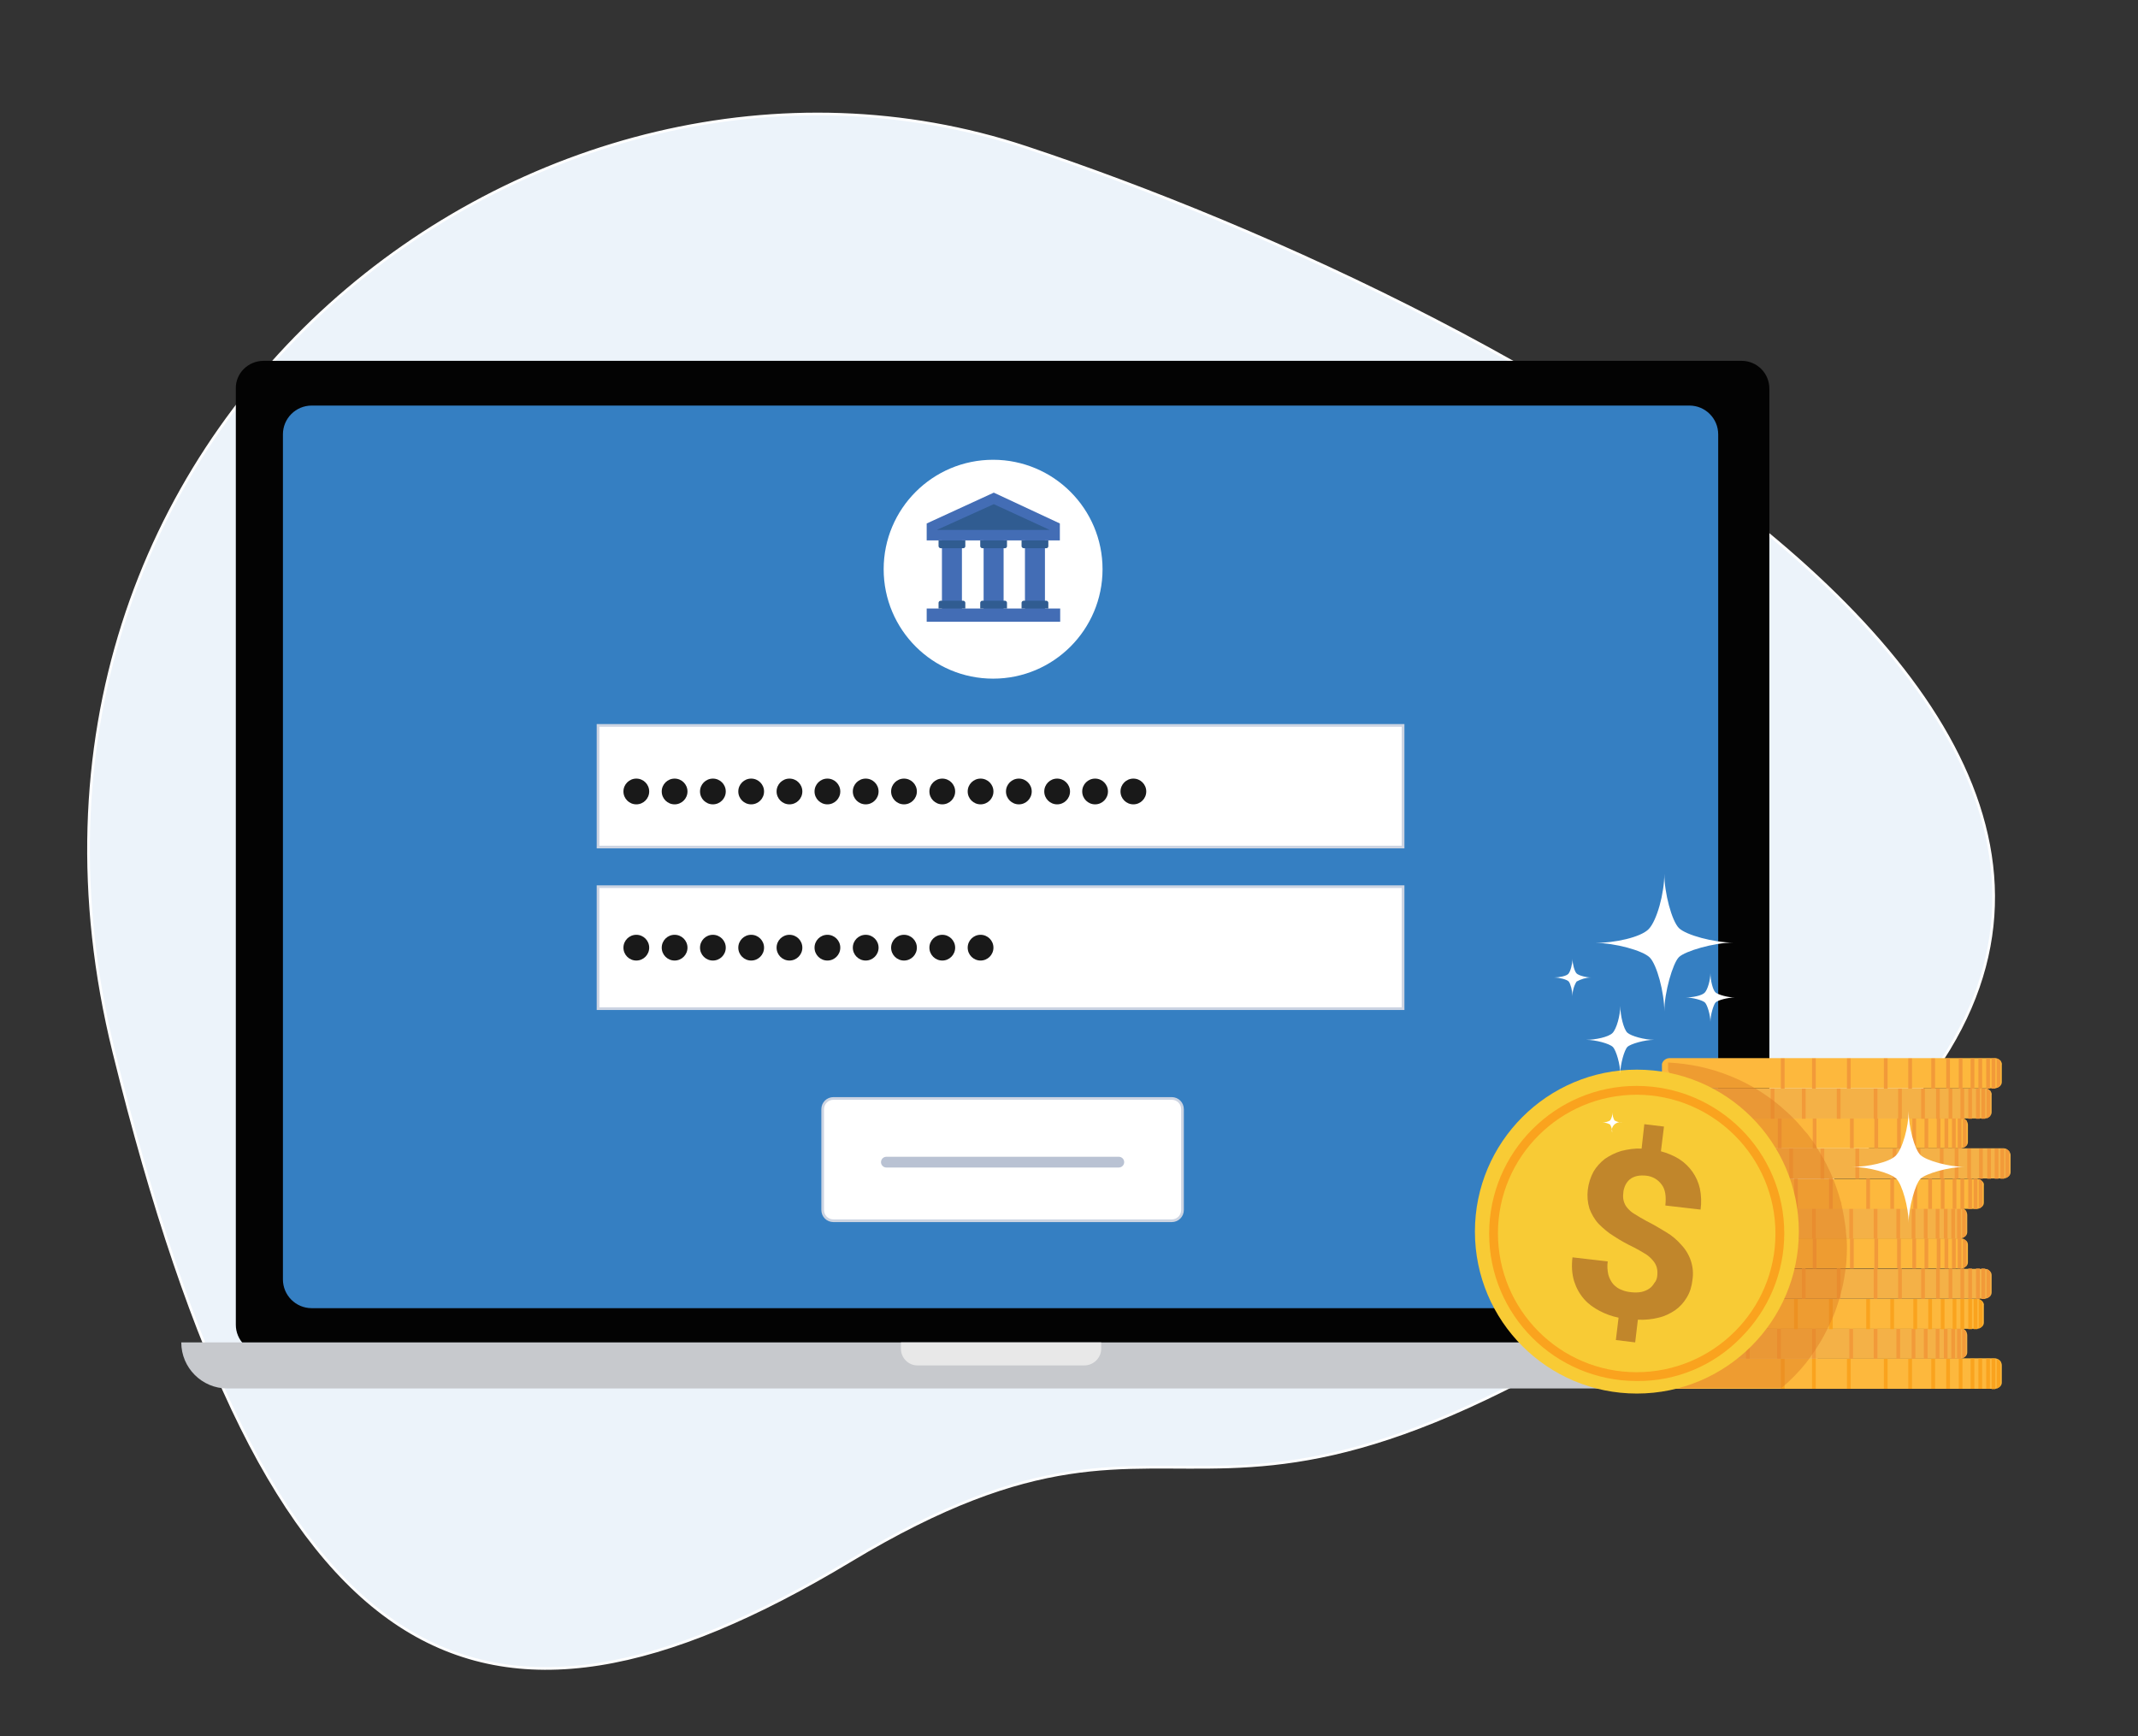 <?xml version="1.0" encoding="utf-8"?>
<!-- Generator: Adobe Illustrator 26.1.0, SVG Export Plug-In . SVG Version: 6.00 Build 0)  -->
<svg version="1.1" id="Layer_1" xmlns="http://www.w3.org/2000/svg" xmlns:xlink="http://www.w3.org/1999/xlink" x="0px" y="0px"
	 viewBox="0 0 631 512.4" style="enable-background:new 0 0 631 512.4;" xml:space="preserve">
<rect x="0" y="0" width="631" height="512.4" fill="#333333" stroke="none"/>
<style type="text/css">
	.st0{fill-rule:evenodd;clip-rule:evenodd;fill:#ECF3FA;stroke:#FFFFFF;stroke-width:0.79;stroke-miterlimit:10;}
	.st1{fill:#030303;}
	.st2{fill:#357FC2;}
	.st3{fill:#C7C9CD;}
	.st4{fill:#E8E8E8;}
	.st5{fill:#FFFFFF;stroke:#CCD4E2;stroke-width:0.79;stroke-miterlimit:10;}
	.st6{fill:#191919;}
	.st7{fill:none;stroke:#B9C2D3;stroke-width:3.17;stroke-linecap:round;stroke-linejoin:round;}
	.st8{fill:#FDB83D;}
	.st9{fill:#FAA31E;}
	.st10{fill:#F4B147;}
	.st11{fill:#F29A39;}
	.st12{opacity:0.5;fill:#E08126;enable-background:new    ;}
	.st13{fill:#F8CB35;}
	.st14{fill:#C1862B;}
	.st15{fill:#FFFFFF;}
	.st16{fill:#436DB5;}
	.st17{fill:#305C91;}
</style>
<g id="Layer_5">
	<path id="Oval-3-Copy-6" class="st0" d="M251,460.6c110.5-66.5,96,26.8,276.2-102.3S446.2,91,302.8,43.5s-314.7,82.4-269.2,267
		S140.5,527.1,251,460.6z"/>
	<path class="st1" d="M77.8,106.5H514c4.6,0,8.2,3.7,8.2,8.2V391c0,4.6-3.7,8.2-8.2,8.2H77.8c-4.6,0-8.2-3.7-8.2-8.2V114.7
		C69.5,110.2,73.2,106.5,77.8,106.5z"/>
	<path class="st2" d="M92,119.7h406.6c4.7,0,8.5,3.8,8.5,8.5v249.4c0,4.7-3.8,8.5-8.5,8.5H92c-4.7,0-8.5-3.8-8.5-8.5V128.2
		C83.5,123.5,87.3,119.7,92,119.7z"/>
	<path class="st3" d="M53.5,396.2h483.8l0,0l0,0c0,7.5-6.1,13.6-13.6,13.6l0,0H67.1C59.6,409.8,53.5,403.7,53.5,396.2L53.5,396.2
		L53.5,396.2z"/>
	<path class="st4" d="M265.9,396.2H325l0,0v1.9c0,2.7-2.3,4.9-5,4.9c0,0,0,0,0,0h-49.2c-2.7,0-4.9-2.2-4.9-4.9l0,0L265.9,396.2
		L265.9,396.2z"/>
	<rect x="176.5" y="214.1" class="st5" width="237.6" height="35.9"/>
	<rect x="176.5" y="261.7" class="st5" width="237.6" height="36"/>
	<path class="st5" d="M246,324.2h99.8c1.8,0,3.2,1.4,3.2,3.2v29.7c0,1.8-1.4,3.2-3.2,3.2H246c-1.8,0-3.2-1.4-3.2-3.2v-29.7
		C242.8,325.6,244.2,324.2,246,324.2z"/>
	<circle class="st6" cx="187.8" cy="233.6" r="3.8"/>
	<circle class="st6" cx="199.1" cy="233.6" r="3.8"/>
	<circle class="st6" cx="210.4" cy="233.6" r="3.8"/>
	<circle class="st6" cx="221.7" cy="233.6" r="3.8"/>
	<circle class="st6" cx="233" cy="233.6" r="3.8"/>
	<circle class="st6" cx="244.2" cy="233.6" r="3.8"/>
	<circle class="st6" cx="255.5" cy="233.6" r="3.8"/>
	<circle class="st6" cx="266.8" cy="233.6" r="3.8"/>
	<circle class="st6" cx="278.1" cy="233.6" r="3.8"/>
	<circle class="st6" cx="289.4" cy="233.6" r="3.8"/>
	<circle class="st6" cx="300.7" cy="233.6" r="3.8"/>
	<circle class="st6" cx="312" cy="233.6" r="3.8"/>
	<circle class="st6" cx="323.2" cy="233.6" r="3.8"/>
	<circle class="st6" cx="334.5" cy="233.6" r="3.8"/>
	<circle class="st6" cx="187.8" cy="279.7" r="3.8"/>
	<circle class="st6" cx="199.1" cy="279.7" r="3.8"/>
	<circle class="st6" cx="210.4" cy="279.7" r="3.8"/>
	<circle class="st6" cx="221.7" cy="279.7" r="3.8"/>
	<circle class="st6" cx="233" cy="279.7" r="3.8"/>
	<circle class="st6" cx="244.2" cy="279.7" r="3.8"/>
	<circle class="st6" cx="255.5" cy="279.7" r="3.8"/>
	<circle class="st6" cx="266.8" cy="279.7" r="3.8"/>
	<circle class="st6" cx="278.1" cy="279.7" r="3.8"/>
	<circle class="st6" cx="289.4" cy="279.7" r="3.8"/>
	<line class="st7" x1="261.6" y1="343" x2="330.2" y2="343"/>
	<path class="st8" d="M590.8,403v5c0,0.4-0.1,0.8-0.4,1.1c-0.3,0.3-0.7,0.6-1.1,0.7c-0.1,0-0.3,0.1-0.4,0.1c-0.1,0-0.3,0-0.4,0
		h-95.8c-1.1,0.1-2-0.6-2.3-1.7c0-0.1,0-0.1,0-0.2v-5.2c0-0.1,0-0.1,0-0.2c0.3-1,1.2-1.7,2.3-1.7h95.8c0.1,0,0.3,0,0.4,0
		c0.1,0,0.3,0.1,0.4,0.1c0.4,0.1,0.8,0.4,1.1,0.7C590.7,402.2,590.8,402.6,590.8,403z"/>
	<rect x="578.1" y="401" class="st9" width="1.1" height="8.9"/>
	<rect x="574.4" y="401" class="st9" width="1.1" height="8.9"/>
	<rect x="570" y="401" class="st9" width="1.1" height="8.9"/>
	<rect x="563.2" y="401" class="st9" width="1.1" height="8.9"/>
	<rect x="556" y="401" class="st9" width="1.1" height="8.9"/>
	<rect x="545.1" y="401" class="st9" width="1.1" height="8.9"/>
	<rect x="534.8" y="401" class="st9" width="1.1" height="8.9"/>
	<rect x="525.6" y="401" class="st9" width="1.1" height="8.9"/>
	<rect x="581.6" y="401" class="st9" width="1.1" height="8.9"/>
	<rect x="583.9" y="401" class="st9" width="1.1" height="8.9"/>
	<rect x="586.2" y="401" class="st9" width="1.1" height="8.9"/>
	<path class="st9" d="M588.9,401.1v8.9c-0.1,0-0.3,0-0.4,0h-0.7v-9h0.7C588.7,401.1,588.8,401.1,588.9,401.1z"/>
	<path class="st9" d="M590.4,401.9v7.2c-0.3,0.3-0.7,0.6-1.1,0.7v-8.7C589.8,401.3,590.1,401.6,590.4,401.9z"/>
	<path class="st10" d="M580.6,394.1v5c0,0.4-0.1,0.8-0.4,1.1c-0.3,0.3-0.7,0.6-1.1,0.7c-0.1,0-0.3,0.1-0.4,0.1h-0.2h-96
		c-1.1,0.1-2-0.6-2.3-1.6c0-0.1,0-0.1,0-0.2c0,0,0-0.1,0-0.1v-5c0,0,0-0.1,0-0.1c0-0.1,0-0.1,0-0.2c0.3-1,1.2-1.7,2.3-1.7h96.2
		c0.1,0,0.3,0.1,0.4,0.1h0.1h0.1l0,0h0.1h0.1l0,0l0,0l0.1,0.1c0.1,0.1,0.2,0.1,0.3,0.2l0.1,0.1c0.1,0.1,0.2,0.2,0.2,0.2
		C580.4,393.1,580.6,393.6,580.6,394.1z"/>
	<rect x="567.8" y="392.1" class="st11" width="1.1" height="8.9"/>
	<rect x="564.2" y="392.1" class="st11" width="1.1" height="8.9"/>
	<rect x="559.7" y="392.1" class="st11" width="1.1" height="8.9"/>
	<rect x="553" y="392.1" class="st11" width="1.1" height="8.9"/>
	<rect x="545.8" y="392.1" class="st11" width="1.1" height="8.9"/>
	<rect x="534.8" y="392.1" class="st11" width="1.1" height="8.9"/>
	<rect x="524.5" y="392.1" class="st11" width="1.1" height="8.9"/>
	<rect x="515.3" y="392.1" class="st11" width="1.1" height="8.9"/>
	<rect x="571.3" y="392.1" class="st11" width="1.1" height="8.9"/>
	<rect x="573.7" y="392.1" class="st11" width="1.1" height="8.9"/>
	<rect x="575.9" y="392.1" class="st11" width="1.1" height="8.9"/>
	<path class="st11" d="M578.7,392.1v8.9c-0.1,0-0.3,0-0.4,0h-0.7v-8.9h0.7C578.4,392.1,578.5,392.1,578.7,392.1z"/>
	<path class="st11" d="M580.2,393v7.2c-0.3,0.3-0.7,0.6-1.1,0.7v-8.7C579.5,392.4,579.9,392.7,580.2,393z"/>
	<path class="st8" d="M585.5,385.3v5c0,0.4-0.1,0.8-0.4,1.1c-0.3,0.3-0.7,0.6-1.1,0.7c-0.1,0-0.3,0.1-0.4,0.1c-0.1,0-0.3,0-0.4,0
		h-95.8c-0.4,0-0.7-0.1-1.1-0.2c-0.7-0.3-1.1-0.8-1.2-1.5c0,0,0-0.1,0-0.1v-5.2c0-0.1,0-0.1,0-0.2c0.3-1,1.2-1.7,2.3-1.7h95.8
		c0.1,0,0.3,0,0.4,0c0.1,0,0.3,0.1,0.4,0.1c0.4,0.1,0.8,0.4,1.1,0.7C585.4,384.5,585.6,384.9,585.5,385.3z"/>
	<rect x="572.8" y="383.4" class="st9" width="1.1" height="8.9"/>
	<rect x="569.1" y="383.4" class="st9" width="1.1" height="8.9"/>
	<rect x="564.7" y="383.4" class="st9" width="1.1" height="8.9"/>
	<rect x="557.9" y="383.4" class="st9" width="1.1" height="8.9"/>
	<rect x="550.8" y="383.4" class="st9" width="1.1" height="8.9"/>
	<rect x="539.8" y="383.4" class="st9" width="1.1" height="8.9"/>
	<rect x="529.5" y="383.4" class="st9" width="1.1" height="8.9"/>
	<rect x="520.3" y="383.4" class="st9" width="1.1" height="8.9"/>
	<rect x="576.3" y="383.4" class="st9" width="1.1" height="8.9"/>
	<rect x="578.6" y="383.4" class="st9" width="1.1" height="8.9"/>
	<rect x="580.9" y="383.4" class="st9" width="1.1" height="8.9"/>
	<path class="st9" d="M583.6,383.4v8.9c-0.1,0-0.3,0-0.4,0h-0.7v-8.9h0.7C583.4,383.4,583.5,383.4,583.6,383.4z"/>
	<path class="st9" d="M585.1,384.2v7.2c-0.3,0.3-0.7,0.6-1.1,0.7v-8.7C584.5,383.7,584.9,383.9,585.1,384.2z"/>
	<path class="st10" d="M587.8,376.4v5c0,0.4-0.1,0.8-0.4,1.1c-0.1,0.1-0.1,0.2-0.2,0.2c-0.3,0.2-0.5,0.4-0.9,0.5l-0.4,0.1h-0.2h-96
		c-1.1,0.1-2-0.6-2.3-1.6c0-0.1,0-0.1,0-0.2v-5.2c0-0.1,0-0.1,0-0.2c0.2-0.9,1-1.6,2-1.6h0.3h95.8c0.1,0,0.3,0,0.4,0
		c0.1,0,0.3,0.1,0.4,0.1c0.4,0.1,0.8,0.4,1.1,0.7C587.7,375.6,587.8,376,587.8,376.4z"/>
	<rect x="575.1" y="374.4" class="st11" width="1.1" height="8.9"/>
	<rect x="571.4" y="374.4" class="st11" width="1.1" height="8.9"/>
	<rect x="567" y="374.4" class="st11" width="1.1" height="8.9"/>
	<rect x="560.2" y="374.4" class="st11" width="1.1" height="8.9"/>
	<rect x="553" y="374.4" class="st11" width="1.1" height="8.9"/>
	<rect x="542.1" y="374.4" class="st11" width="1.1" height="8.9"/>
	<rect x="531.8" y="374.4" class="st11" width="1.1" height="8.9"/>
	<rect x="522.6" y="374.4" class="st11" width="1.1" height="8.9"/>
	<rect x="578.6" y="374.4" class="st11" width="1.1" height="8.9"/>
	<rect x="580.9" y="374.4" class="st11" width="1.1" height="8.9"/>
	<rect x="583.2" y="374.4" class="st11" width="1.1" height="8.9"/>
	<path class="st11" d="M585.9,374.5v8.9c-0.1,0-0.3,0-0.4,0h-0.7v-9h0.7C585.7,374.4,585.8,374.4,585.9,374.5z"/>
	<path class="st11" d="M587.4,375.3v7.2c-0.3,0.3-0.7,0.6-1.1,0.7v-8.7C586.8,374.7,587.2,375,587.4,375.3z"/>
	<path class="st8" d="M580.8,367.5v5c0,0.4-0.1,0.8-0.4,1.1c-0.3,0.3-0.7,0.6-1.1,0.7c-0.1,0-0.3,0.1-0.4,0.1h-0.1h-96.1
		c-1.1,0.1-2-0.6-2.3-1.7c0-0.1,0-0.1,0-0.2v-5.3c0.2-0.9,0.9-1.6,1.7-1.7h0.1c0.2,0,0.3,0,0.5,0h96.2c0.1,0,0.3,0.1,0.4,0.1
		c0.4,0.1,0.8,0.4,1.1,0.7C580.7,366.6,580.8,367,580.8,367.5z"/>
	<rect x="568" y="365.5" class="st11" width="1.1" height="8.9"/>
	<rect x="564.4" y="365.5" class="st11" width="1.1" height="8.9"/>
	<rect x="559.9" y="365.5" class="st11" width="1.1" height="8.9"/>
	<rect x="553.2" y="365.5" class="st11" width="1.1" height="8.9"/>
	<rect x="546" y="365.5" class="st11" width="1.1" height="8.9"/>
	<rect x="535" y="365.5" class="st11" width="1.1" height="8.9"/>
	<rect x="524.7" y="365.5" class="st11" width="1.1" height="8.9"/>
	<rect x="515.6" y="365.5" class="st11" width="1.1" height="8.9"/>
	<rect x="571.6" y="365.5" class="st11" width="1.1" height="8.9"/>
	<rect x="573.9" y="365.5" class="st11" width="1.1" height="8.9"/>
	<rect x="576.1" y="365.5" class="st11" width="1.1" height="8.9"/>
	<path class="st11" d="M578.9,365.5v8.9c-0.1,0-0.3,0-0.4,0h-0.7v-9h0.7C578.6,365.5,578.7,365.5,578.9,365.5z"/>
	<path class="st11" d="M580.4,366.4v7.2c-0.3,0.3-0.7,0.6-1.1,0.7v-8.7C579.7,365.8,580.1,366,580.4,366.4z"/>
	<path class="st10" d="M580.6,358.6v5c0,0.4-0.1,0.8-0.4,1.1c-0.3,0.3-0.7,0.6-1.1,0.7l-0.3,0.1l0,0h-0.1c-0.1,0-0.3,0-0.4,0h-95.8
		h-0.3h-0.1c-0.9-0.1-1.7-0.7-1.9-1.6c0-0.1,0-0.1,0-0.2c0,0,0-0.1,0-0.1v-5c0,0,0-0.1,0-0.1c0-0.1,0-0.1,0-0.2
		c0.3-1,1.2-1.7,2.3-1.7h96.2l0.4,0.1h0.1h0.1l0,0h0.1l0,0l0,0c0.2,0.1,0.3,0.2,0.5,0.3l0.1,0.1c0,0,0.1,0.1,0.1,0.1h0l0.1,0.1
		C580.4,357.6,580.6,358.1,580.6,358.6z"/>
	<rect x="567.8" y="356.6" class="st11" width="1.1" height="8.9"/>
	<rect x="564.2" y="356.6" class="st11" width="1.1" height="8.9"/>
	<rect x="559.7" y="356.6" class="st11" width="1.1" height="8.9"/>
	<rect x="553" y="356.6" class="st11" width="1.1" height="8.9"/>
	<rect x="545.8" y="356.6" class="st11" width="1.1" height="8.9"/>
	<rect x="534.8" y="356.6" class="st11" width="1.1" height="8.9"/>
	<rect x="524.5" y="356.6" class="st11" width="1.1" height="8.9"/>
	<rect x="515.3" y="356.6" class="st11" width="1.1" height="8.9"/>
	<rect x="571.3" y="356.6" class="st11" width="1.1" height="8.9"/>
	<rect x="573.7" y="356.6" class="st11" width="1.1" height="8.9"/>
	<rect x="575.9" y="356.6" class="st11" width="1.1" height="8.9"/>
	<path class="st11" d="M578.7,356.7v8.9c-0.1,0-0.3,0-0.4,0h-0.7v-9h0.7C578.4,356.6,578.5,356.6,578.7,356.7z"/>
	<path class="st11" d="M580.2,357.5v7.2c-0.3,0.3-0.7,0.6-1.1,0.7v-8.7C579.5,356.9,579.9,357.2,580.2,357.5z"/>
	<path class="st8" d="M585.5,349.9v5c0,0.4-0.1,0.8-0.4,1.1c-0.3,0.3-0.7,0.6-1.1,0.7c-0.1,0-0.3,0.1-0.4,0.1h-0.2h-96
		c-0.4,0-0.7-0.1-1.1-0.2c-0.7-0.3-1.1-0.8-1.2-1.5c0,0,0-0.1,0-0.1v-5.2c0-0.1,0-0.1,0-0.2c0.3-1,1.2-1.7,2.3-1.7h95.8
		c0.1,0,0.3,0,0.4,0c0.1,0,0.3,0.1,0.4,0.1c0.4,0.1,0.8,0.4,1.1,0.7C585.4,349,585.6,349.4,585.5,349.9z"/>
	<rect x="572.8" y="347.9" class="st11" width="1.1" height="8.9"/>
	<rect x="569.1" y="347.9" class="st11" width="1.1" height="8.9"/>
	<rect x="564.7" y="347.9" class="st11" width="1.1" height="8.9"/>
	<rect x="557.9" y="347.9" class="st11" width="1.1" height="8.9"/>
	<rect x="550.8" y="347.9" class="st11" width="1.1" height="8.9"/>
	<rect x="539.8" y="347.9" class="st11" width="1.1" height="8.9"/>
	<rect x="529.5" y="347.9" class="st11" width="1.1" height="8.9"/>
	<rect x="520.3" y="347.9" class="st11" width="1.1" height="8.9"/>
	<rect x="576.3" y="347.9" class="st11" width="1.1" height="8.9"/>
	<rect x="578.6" y="347.9" class="st11" width="1.1" height="8.9"/>
	<rect x="580.9" y="347.9" class="st11" width="1.1" height="8.9"/>
	<path class="st11" d="M583.6,347.9v8.9c-0.1,0-0.3,0-0.4,0h-0.7v-8.9h0.7C583.4,347.9,583.5,347.9,583.6,347.9z"/>
	<path class="st11" d="M585.1,348.8v7.2c-0.3,0.3-0.7,0.6-1.1,0.7V348C584.5,348.1,584.9,348.4,585.1,348.8z"/>
	<path class="st10" d="M593.4,340.9v5c0,0.4-0.1,0.8-0.4,1.1l-0.1,0.1c-0.3,0.3-0.6,0.5-1,0.6c-0.1,0-0.3,0.1-0.4,0.1
		c-0.1,0-0.3,0-0.4,0h-95.8c-1.1,0.1-2-0.6-2.3-1.7c0-0.1,0-0.1,0-0.2c0,0,0-0.1,0-0.1v-5c0,0,0-0.1,0-0.1c0.1-1,1-1.8,2-1.8H591
		c0.1,0,0.3,0,0.4,0c0.1,0,0.3,0.1,0.4,0.1c0.4,0.1,0.7,0.3,1,0.6c0,0,0.1,0.1,0.1,0.1C593.2,340.1,593.4,340.5,593.4,340.9z"/>
	<rect x="580.6" y="339" class="st11" width="1.1" height="8.9"/>
	<rect x="576.9" y="339" class="st11" width="1.1" height="8.9"/>
	<rect x="572.5" y="339" class="st11" width="1.1" height="8.9"/>
	<rect x="565.7" y="339" class="st11" width="1.1" height="8.9"/>
	<rect x="558.6" y="339" class="st11" width="1.1" height="8.9"/>
	<rect x="547.6" y="339" class="st11" width="1.1" height="8.9"/>
	<rect x="537.3" y="339" class="st11" width="1.1" height="8.9"/>
	<rect x="528.1" y="339" class="st11" width="1.1" height="8.9"/>
	<rect x="584.1" y="339" class="st11" width="1.1" height="8.9"/>
	<rect x="586.5" y="339" class="st11" width="1.1" height="8.9"/>
	<rect x="588.7" y="339" class="st11" width="1.1" height="8.9"/>
	<path class="st11" d="M591.5,339v8.9c-0.1,0-0.3,0-0.4,0h-0.7V339h0.7C591.2,339,591.3,339,591.5,339z"/>
	<path class="st11" d="M593,339.8v7.2c-0.3,0.3-0.7,0.6-1.1,0.7v-8.7C592.3,339.2,592.7,339.5,593,339.8z"/>
	<path class="st8" d="M580.8,332v5c0,0.4-0.1,0.8-0.4,1.1c-0.3,0.3-0.7,0.6-1.1,0.7c-0.1,0-0.3,0.1-0.4,0.1h-0.1h-96.1
		c-1.1,0.1-2-0.6-2.3-1.7c0-0.1,0-0.1,0-0.2v-5.3c0-0.1,0-0.1,0-0.2c0.3-1,1.2-1.7,2.3-1.6h96h0.2c0.1,0,0.3,0.1,0.4,0.1l0.2,0.1
		l0,0l0,0c0.3,0.1,0.7,0.4,0.9,0.6C580.6,331.1,580.8,331.5,580.8,332z"/>
	<rect x="568" y="330" class="st11" width="1.1" height="8.9"/>
	<rect x="564.4" y="330" class="st11" width="1.1" height="8.9"/>
	<rect x="559.9" y="330" class="st11" width="1.1" height="8.9"/>
	<rect x="553.2" y="330" class="st11" width="1.1" height="8.9"/>
	<rect x="546" y="330" class="st11" width="1.1" height="8.9"/>
	<rect x="535" y="330" class="st11" width="1.1" height="8.9"/>
	<rect x="524.7" y="330" class="st11" width="1.1" height="8.9"/>
	<rect x="515.6" y="330" class="st11" width="1.1" height="8.9"/>
	<rect x="571.6" y="330" class="st11" width="1.1" height="8.9"/>
	<rect x="573.9" y="330" class="st11" width="1.1" height="8.9"/>
	<rect x="576.1" y="330" class="st11" width="1.1" height="8.9"/>
	<path class="st11" d="M578.9,330.1v8.9c-0.1,0-0.3,0-0.4,0h-0.7v-9h0.7C578.6,330,578.7,330,578.9,330.1z"/>
	<path class="st11" d="M580.4,330.9v7.2c-0.3,0.3-0.7,0.6-1.1,0.7v-8.7C579.7,330.3,580.1,330.6,580.4,330.9z"/>
	<path class="st10" d="M587.8,323.2v5c0,0.4-0.1,0.8-0.4,1.1c-0.3,0.3-0.7,0.6-1.1,0.7c-0.1,0-0.3,0.1-0.4,0.1c-0.1,0-0.3,0-0.4,0
		h-95.8c-0.3,0-0.7-0.1-1-0.2c-0.6-0.2-1.1-0.8-1.2-1.4c0,0,0-0.1,0-0.1c0,0,0-0.1,0-0.1v-5.2c0-0.1,0-0.1,0-0.2
		c0.2-0.9,1-1.6,2-1.7h96.3h0.2c0.1,0,0.3,0.1,0.4,0.1c0.4,0.1,0.8,0.4,1.1,0.7C587.7,322.4,587.9,322.8,587.8,323.2z"/>
	<rect x="575.1" y="321.3" class="st11" width="1.1" height="8.9"/>
	<rect x="571.4" y="321.3" class="st11" width="1.1" height="8.9"/>
	<rect x="567" y="321.3" class="st11" width="1.1" height="8.9"/>
	<rect x="560.2" y="321.3" class="st11" width="1.1" height="8.9"/>
	<rect x="553" y="321.3" class="st11" width="1.1" height="8.9"/>
	<rect x="542.1" y="321.3" class="st11" width="1.1" height="8.9"/>
	<rect x="531.8" y="321.3" class="st11" width="1.1" height="8.9"/>
	<rect x="522.6" y="321.3" class="st11" width="1.1" height="8.9"/>
	<rect x="578.6" y="321.3" class="st11" width="1.1" height="8.9"/>
	<rect x="580.9" y="321.3" class="st11" width="1.1" height="8.9"/>
	<rect x="583.2" y="321.3" class="st11" width="1.1" height="8.9"/>
	<path class="st11" d="M585.9,321.3v8.9c-0.1,0-0.3,0-0.4,0h-0.7v-8.9h0.7C585.7,321.3,585.8,321.3,585.9,321.3z"/>
	<path class="st11" d="M587.4,322.2v7.2c-0.3,0.3-0.7,0.6-1.1,0.7v-8.7C586.8,321.6,587.2,321.8,587.4,322.2z"/>
	<path class="st8" d="M590.8,314.3v5c0,0.4-0.1,0.8-0.4,1.1c-0.1,0.1-0.1,0.2-0.2,0.2c-0.3,0.2-0.5,0.4-0.9,0.5
		c-0.1,0-0.3,0.1-0.4,0.1h-0.1h-96.3c-1-0.1-1.8-0.7-2-1.6c0-0.1,0-0.1,0-0.2v-5.2c0-0.1,0-0.1,0-0.2c0.3-1,1.2-1.7,2.3-1.7h95.8
		c0.1,0,0.3,0,0.4,0c0.1,0,0.3,0.1,0.4,0.1c0.4,0.1,0.8,0.4,1.1,0.7C590.7,313.5,590.9,313.9,590.8,314.3z"/>
	<rect x="578.1" y="312.4" class="st11" width="1.1" height="8.9"/>
	<rect x="574.4" y="312.4" class="st11" width="1.1" height="8.9"/>
	<rect x="570" y="312.4" class="st11" width="1.1" height="8.9"/>
	<rect x="563.2" y="312.4" class="st11" width="1.1" height="8.9"/>
	<rect x="556" y="312.4" class="st11" width="1.1" height="8.9"/>
	<rect x="545.1" y="312.4" class="st11" width="1.1" height="8.9"/>
	<rect x="534.8" y="312.4" class="st11" width="1.1" height="8.9"/>
	<rect x="525.6" y="312.4" class="st11" width="1.1" height="8.9"/>
	<rect x="581.6" y="312.4" class="st11" width="1.1" height="8.9"/>
	<rect x="583.9" y="312.4" class="st11" width="1.1" height="8.9"/>
	<rect x="586.2" y="312.4" class="st11" width="1.1" height="8.9"/>
	<path class="st11" d="M588.9,312.4v8.9c-0.1,0-0.3,0-0.4,0h-0.7v-8.9h0.7C588.7,312.3,588.8,312.4,588.9,312.4z"/>
	<path class="st11" d="M590.4,313.2v7.2c-0.3,0.3-0.7,0.6-1.1,0.7v-8.7C589.8,312.6,590.2,312.9,590.4,313.2z"/>
	<path class="st12" d="M545.1,368.2c0,1.6-0.1,3.1-0.2,4.6l0,0c-0.1,1-0.2,2.1-0.4,3.1c-0.3,2.1-0.7,4.1-1.3,6.2
		c-0.3,1.2-0.7,2.4-1.1,3.6c-0.6,1.9-1.4,3.7-2.2,5.4c0,0.1-0.1,0.2-0.1,0.2c-0.8,1.6-1.6,3.2-2.5,4.7c-0.9,1.5-1.9,3-2.9,4.4
		l-0.2,0.3c-0.4,0.5-0.8,1.1-1.2,1.6c-2.2,2.7-4.6,5.2-7.3,7.4h-31c-1,0-1.9-0.6-2.3-1.5c0-0.1,0-0.1-0.1-0.2c0-0.1,0-0.1,0-0.2
		v-5.5c0-0.1,0-0.1,0-0.2c0-0.1,0-0.1,0.1-0.2c0.4-0.9,1.3-1.5,2.3-1.5h-11.8c-1,0-1.9-0.6-2.3-1.5c0-0.1-0.1-0.2-0.1-0.2
		c0-0.1,0-0.1,0-0.2c0,0,0-0.1,0-0.1v-5.2c0,0,0-0.1,0-0.1c0-0.1,0-0.1,0-0.2c0-0.1,0-0.2,0.1-0.2c0.4-0.9,1.3-1.5,2.3-1.5h4.6
		c-0.7-0.3-1.2-0.9-1.3-1.6c0,0,0-0.1,0-0.1V384c0-0.1,0-0.1,0-0.2c0-0.1,0-0.1,0.1-0.2c0.4-0.9,1.3-1.6,2.3-1.5h2.7
		c-1,0-1.9-0.6-2.3-1.5c0-0.1-0.1-0.1-0.1-0.2c0-0.1,0-0.1,0-0.2v-5.5c0-0.1,0-0.1,0-0.2c0.2-1,1.1-1.7,2.1-1.7H483
		c-1,0-1.9-0.6-2.3-1.5c0-0.1-0.1-0.1-0.1-0.2c0-0.1,0-0.1,0-0.2v-5.5c0,0,0,0,0-0.1c0.2-0.9,0.9-1.7,1.9-1.8c-1,0-1.8-0.8-2.1-1.7
		c0-0.1,0-0.1,0-0.2c0,0,0-0.1,0-0.1v-5.2c0,0,0-0.1,0-0.1c0-0.1,0-0.1,0-0.2c0-0.1,0-0.1,0.1-0.2c0.4-0.9,1.3-1.5,2.3-1.5h4.6
		c-0.7-0.3-1.2-0.9-1.3-1.6c0,0,0-0.1,0-0.1v-5.5c0-0.1,0-0.1,0-0.2c0-0.1,0-0.1,0.1-0.2c0.4-0.9,1.3-1.5,2.3-1.5h9
		c-1,0-1.9-0.6-2.3-1.5l-0.1-0.2v-0.2v-5.5c0-0.1,0-0.2,0-0.3c0.3-0.9,1.1-1.6,2.1-1.6H483c-1,0-1.9-0.6-2.3-1.5
		c0-0.1,0-0.1-0.1-0.2c0-0.1,0-0.1,0-0.2v-5.5c0-0.1,0-0.1,0-0.2c0-0.1,0-0.1,0.1-0.2c0.4-0.9,1.3-1.5,2.3-1.5h7.1
		c-0.7-0.2-1.1-0.8-1.3-1.5c0,0,0-0.1,0-0.1c0,0,0-0.1,0-0.1v-5.5c0-0.1,0-0.1,0-0.2c0.2-1,1.1-1.7,2.1-1.7h3.5
		c-1,0-1.9-0.7-2.1-1.7c0-0.1,0-0.1,0-0.2v-2c6.3,0.3,12.5,1.6,18.4,4l0,0c5.5,2.2,10.5,5.3,15,9.1l0.2,0.2c2.1,1.8,4.2,3.8,6,6
		c0.4,0.5,0.8,1,1.3,1.5s0.8,1.1,1.2,1.6l0,0c0.5,0.7,1,1.3,1.4,2s0.8,1.3,1.2,2c2.8,4.5,4.8,9.3,6.2,14.4l0.1,0.2
		c0.1,0.3,0.2,0.7,0.2,1c0.6,2.5,1,5.1,1.3,7.6c0,0.1,0,0.3,0,0.4v0.1C545,365.1,545.1,366.6,545.1,368.2z"/>
	<circle class="st13" cx="483.1" cy="363.5" r="47.8"/>
	<path class="st9" d="M483.1,407.6c-24.1,0-43.6-19.5-43.6-43.5s19.5-43.6,43.5-43.6c24.1,0,43.6,19.5,43.6,43.5
		c0,11.6-4.6,22.6-12.8,30.8C505.7,403.1,494.7,407.7,483.1,407.6z M483.1,323.1c-22.6,0-41,18.3-41,40.9c0,22.6,18.3,41,40.9,41
		c22.6,0,41-18.3,41-40.9c0,0,0,0,0,0C524,341.5,505.7,323.2,483.1,323.1z"/>
	<path class="st14" d="M489.1,376.7c0.1-0.8,0.1-1.7-0.1-2.5c-0.2-0.8-0.6-1.5-1.1-2.1c-0.6-0.7-1.3-1.4-2.1-1.9
		c-1.1-0.7-2.2-1.3-3.3-1.9c-2.3-1.1-4.3-2.2-6.1-3.4c-1.7-1-3.2-2.3-4.6-3.7c-1.2-1.3-2.1-2.9-2.7-4.5c-1.1-3.6-0.6-7.5,1.2-10.9
		c0.9-1.5,2-2.7,3.4-3.8c1.5-1,3.1-1.8,4.8-2.3c2-0.5,4-0.8,6-0.7l0.8-7.2l5.8,0.7l-0.9,7.3c1.9,0.5,3.8,1.3,5.4,2.3
		c3.1,2,5.3,5.1,6.1,8.7c0.4,2,0.5,4.1,0.2,6.2l-10.4-1.2c0.3-2.7,0-4.8-1.1-6.2c-1.1-1.5-2.7-2.4-4.5-2.6c-0.9-0.1-1.9-0.1-2.8,0.1
		c-0.8,0.2-1.5,0.5-2.1,1c-0.6,0.5-1,1.1-1.3,1.7c-0.3,0.7-0.6,1.5-0.6,2.3c-0.1,0.8-0.1,1.5,0.1,2.3c0.2,0.7,0.5,1.4,1,2
		c0.6,0.7,1.3,1.4,2.2,1.9c1.1,0.7,2.3,1.4,3.4,2c2.2,1.1,4.2,2.3,6,3.4c1.7,1,3.2,2.3,4.5,3.8c2.6,2.8,3.8,6.6,3.2,10.3
		c-0.2,1.8-0.7,3.6-1.7,5.2c-0.9,1.5-2,2.7-3.4,3.7c-1.5,1-3.1,1.8-4.9,2.2c-2,0.5-4,0.7-6.1,0.6l-0.8,6.7l-5.7-0.7l0.8-6.6
		c-2-0.4-3.9-1.1-5.6-2c-1.7-0.9-3.3-2-4.6-3.5c-1.3-1.5-2.3-3.3-2.9-5.2c-0.7-2.3-0.8-4.7-0.5-7.1l10.4,1.2c-0.2,1.3-0.1,2.7,0.2,4
		c0.3,1,0.8,2,1.5,2.8c0.7,0.7,1.5,1.3,2.4,1.6c0.9,0.4,1.9,0.6,2.9,0.7c1,0.1,2,0.1,3-0.1c0.8-0.2,1.6-0.5,2.3-1
		c0.6-0.4,1.1-1,1.5-1.7C488.7,378.2,489,377.5,489.1,376.7z"/>
	<circle class="st15" cx="293.1" cy="168" r="32.3"/>
	<rect x="278" y="158.9" class="st16" width="5.9" height="21.5"/>
	<rect x="290.3" y="159.1" class="st16" width="5.9" height="21.5"/>
	<rect x="302.5" y="159.1" class="st16" width="5.9" height="21.5"/>
	<rect x="273.5" y="179.6" class="st16" width="39.4" height="3.9"/>
	<polygon class="st16" points="312.8,154.5 293.3,145.4 273.5,154.5 273.5,159.5 312.8,159.5 	"/>
	<polygon class="st17" points="276.5,156.4 276.5,156.4 293.3,148.8 309.8,156.4 309.8,156.4 	"/>
	<path class="st17" d="M301.5,159.5v1.7c0,0.3,0.3,0.6,0.6,0.6h6.7c0.3,0,0.6-0.2,0.6-0.6v-1.7H301.5z"/>
	<path class="st17" d="M289.3,159.5v1.7c0,0.3,0.3,0.6,0.6,0.6h6.7c0.3,0,0.6-0.2,0.6-0.6v-1.7H289.3z"/>
	<path class="st17" d="M277,159.5v1.7c0,0.3,0.3,0.6,0.6,0.6h6.7c0.3,0,0.6-0.2,0.6-0.6v-1.7H277z"/>
	<path class="st17" d="M301.5,179.6v-1.7c0-0.3,0.3-0.6,0.6-0.6h6.7c0.3,0,0.6,0.3,0.6,0.6v1.7H301.5z"/>
	<path class="st17" d="M289.3,179.6v-1.7c0-0.3,0.3-0.6,0.6-0.6h6.7c0.3,0,0.6,0.3,0.6,0.6v1.7H289.3z"/>
	<path class="st17" d="M277,179.6v-1.7c0-0.3,0.3-0.6,0.6-0.6h6.7c0.3,0,0.6,0.3,0.6,0.6v1.7H277z"/>
	<path class="st15" d="M491.2,298.5c0-5.6,2.5-14.2,4.3-16s10.4-4.3,16-4.3c-5.6,0-13.9-2.2-16-4.3s-4.3-10.4-4.3-16
		c0,5.8-2.2,13.8-4.6,16.3s-10.2,4.1-15.7,4.1c5.6,0,13.9,2.2,16,4.3S491.2,292.9,491.2,298.5z"/>
	<path class="st15" d="M504.8,301.6c0-2,0.9-5,1.5-5.7s3.7-1.5,5.7-1.5c-2,0-4.9-0.8-5.7-1.5s-1.5-3.7-1.5-5.7c0,2-0.8,4.9-1.7,5.8
		s-3.7,1.4-5.6,1.4c2,0,5,0.8,5.7,1.5S504.8,299.6,504.8,301.6z"/>
	<path class="st15" d="M464.1,294c0-1.5,0.4-3,1.2-4.3c1.3-0.7,2.8-1.2,4.3-1.2c-1.5,0-3.7-0.6-4.3-1.2s-1.2-2.8-1.2-4.3
		c0,1.5-0.6,3.7-1.2,4.4s-2.8,1.1-4.2,1.1c1.5,0,3.8,0.6,4.3,1.2S464.1,292.5,464.1,294z"/>
	<path class="st15" d="M475.8,334.3c-0.4-1.3,0.4-2.6,1.7-3c0.4-0.1,0.9-0.1,1.3,0c-0.8,0-1.6-0.2-2.3-0.6c-0.4-0.7-0.6-1.5-0.6-2.4
		c0,0.8-0.2,1.7-0.7,2.4c-0.7,0.4-1.5,0.6-2.3,0.6c0.8,0,1.6,0.2,2.3,0.6C475.6,332.6,475.9,333.5,475.8,334.3z"/>
	<path class="st15" d="M478.2,316.9c0-2.8,1.2-7,2.1-7.9s5.1-2.1,7.9-2.1c-2.8,0-6.8-1.1-7.9-2.1s-2.1-5.1-2.1-7.9
		c0,2.8-1.1,6.8-2.3,8s-5.1,2-7.8,2c2.8,0,6.9,1.1,7.9,2.1S478.2,314.2,478.2,316.9z"/>
	<path class="st15" d="M563.3,360.9c0-4.5,2-11.5,3.5-13s8.4-3.5,13-3.5c-4.5,0-11.2-1.8-13-3.5s-3.5-8.4-3.5-13
		c0,4.7-1.8,11.2-3.8,13.2s-8.3,3.3-12.8,3.3c4.6,0,11.3,1.8,13,3.5S563.3,356.4,563.3,360.9z"/>
</g>
</svg>
